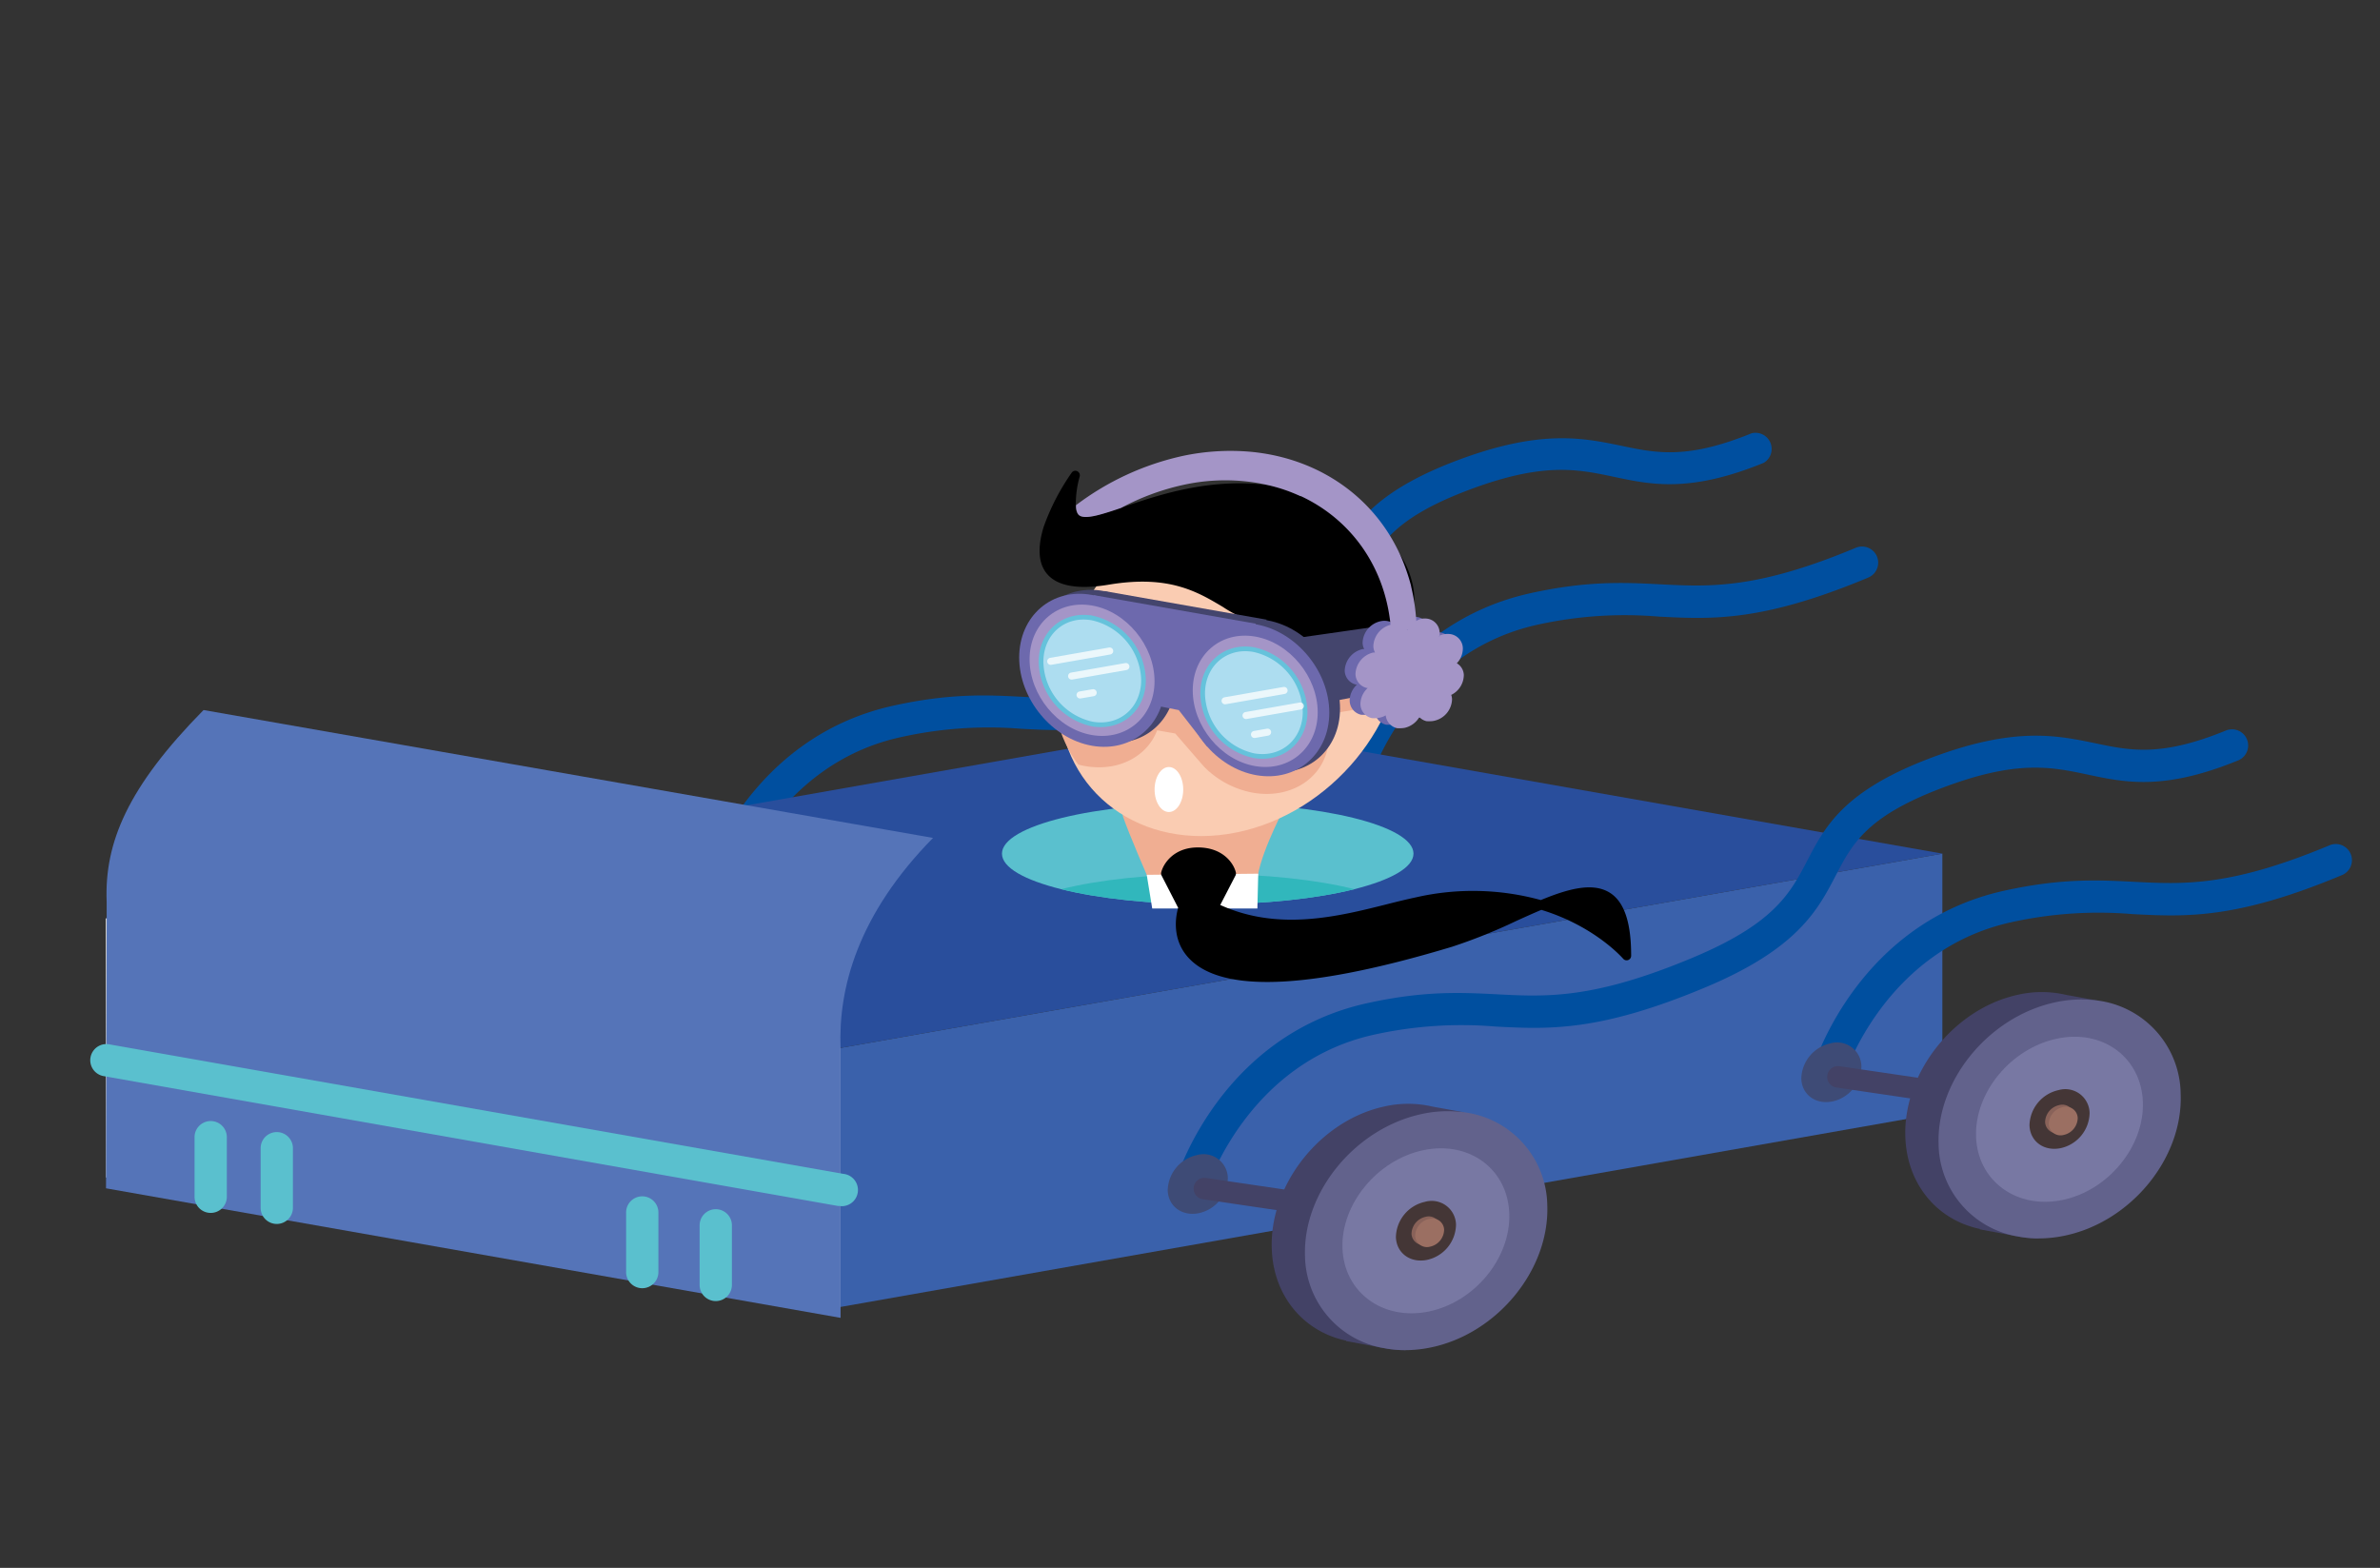 <svg id="Calque_1" data-name="Calque 1" xmlns="http://www.w3.org/2000/svg" viewBox="0 0 442.24 291.33"><rect x="0" y="0" width="442.24" height="291.33" fill="#333333" stroke="none"/><defs><style>.cls-1{fill:#004f9f;}.cls-2{fill:#3a61ab;}.cls-3{fill:#eaeaea;}.cls-4{fill:#294e9c;}.cls-5{fill:#5574b8;}.cls-6{fill:#5ac0ce;}.cls-7{fill:#31b7bc;}.cls-8{fill:#3e4b76;}.cls-23,.cls-9{fill:none;}.cls-9{stroke:#434266;stroke-width:4px;}.cls-18,.cls-23,.cls-9{stroke-linecap:round;}.cls-22,.cls-9{stroke-miterlimit:10;}.cls-10{fill:#434266;}.cls-11{fill:#62628c;}.cls-12{fill:#7878a3;}.cls-13{fill:#443636;}.cls-14{fill:#896259;}.cls-15{fill:#9b6f62;}.cls-16{fill:#f0ae92;}.cls-17{fill:#faccb2;}.cls-18{stroke:#000;stroke-width:0.84px;}.cls-18,.cls-23{stroke-linejoin:round;}.cls-19{fill:#44456d;}.cls-20{fill:#6d69ad;}.cls-21{fill:#a495c7;}.cls-22,.cls-24{fill:#adddf0;}.cls-22{stroke:#65c2db;stroke-width:0.87px;}.cls-23{stroke:#fff;stroke-width:1.31px;opacity:0.76;}.cls-25{fill:#fff;}</style></defs><title>corporatif</title><path class="cls-1" d="M133.48,167.45a3,3,0,0,1-2.86-3.9c.34-1.08,8.62-26.51,35.33-32.42,10.63-2.35,17.53-2,24.19-1.65,9.18.47,17.86.92,36.3-6.79,15.21-6.36,18.17-12,21.3-18,3.28-6.31,6.68-12.83,22.33-18.88,16-6.16,24-4.46,31.11-3,6.59,1.39,12.28,2.59,24.29-2.3A3,3,0,0,1,327.73,86c-13.72,5.59-20.87,4.08-27.79,2.61s-13.41-2.83-27.71,2.69c-13.54,5.23-16.15,10.25-19.18,16.06-3.32,6.38-7.08,13.61-24.31,20.81-19.69,8.23-29,7.75-38.92,7.25A74.92,74.92,0,0,0,167.25,137c-23.26,5.15-30.83,28.14-30.9,28.37A3,3,0,0,1,133.48,167.45Z"/><path class="cls-1" d="M251.91,146.55a3,3,0,0,1-.9-.14,3,3,0,0,1-2-3.76c.34-1.08,8.62-26.51,35.33-32.42,10.63-2.35,17.53-2,24.2-1.66,9.19.47,17.87.92,36.3-6.79a3,3,0,0,1,2.31,5.54c-19.7,8.23-29,7.76-38.92,7.25a75,75,0,0,0-22.59,1.52c-23.36,5.17-30.83,28.13-30.9,28.36A3,3,0,0,1,251.91,146.55Z"/><polygon class="cls-2" points="156.19 242.84 156.19 194.71 360.92 158.61 360.92 206.74 156.19 242.84"/><polygon class="cls-3" points="156.19 242.84 19.7 218.78 19.66 170.62 156.19 194.71 156.19 242.84"/><polygon class="cls-4" points="360.92 158.61 156.19 194.71 19.66 170.62 224.43 134.54 360.92 158.61"/><path class="cls-5" d="M156.19,194.71v50.16L19.7,220.8l.12-50.3v-2.93c-.44-11,3.92-21.34,18-35.64l135.55,23.76C159.31,170,155.76,183.71,156.19,194.71Z"/><path class="cls-6" d="M262.65,158.61c0,2.57-4.19,4.9-11,6.61-6.93,1.73-16.58,2.81-27.24,2.81s-20.3-1.08-27.23-2.81c-6.78-1.69-11-4-11-6.61,0-5.19,17.12-9.4,38.22-9.4S262.65,153.42,262.65,158.61Z"/><path class="cls-7" d="M251.67,165.21c-6.93,1.73-16.58,2.81-27.24,2.81s-20.3-1.08-27.23-2.81c6.93-1.73,16.57-2.81,27.23-2.81S244.74,163.48,251.67,165.21Z"/><path class="cls-1" d="M221.52,222.73a3,3,0,0,1-2.86-3.9c.34-1.08,8.62-26.51,35.33-32.42,10.63-2.35,17.53-2,24.2-1.66,9.2.48,17.87.92,36.3-6.79,15.21-6.36,18.17-12,21.3-18,3.28-6.31,6.68-12.83,22.33-18.88,16-6.17,24-4.46,31.11-3,6.58,1.39,12.27,2.59,24.28-2.3a3,3,0,1,1,2.27,5.55c-13.71,5.59-20.87,4.08-27.79,2.61s-13.42-2.84-27.71,2.69c-13.54,5.23-16.15,10.25-19.18,16.06-3.32,6.38-7.08,13.61-24.31,20.81-19.69,8.23-29,7.75-38.92,7.24a75.22,75.22,0,0,0-22.59,1.52c-23.36,5.17-30.83,28.13-30.9,28.36A3,3,0,0,1,221.52,222.73Z"/><path class="cls-1" d="M339.94,201.83a3,3,0,0,1-.9-.14,3,3,0,0,1-2-3.76c.34-1.08,8.62-26.51,35.33-32.42,10.63-2.35,17.53-2,24.2-1.66,9.2.47,17.87.92,36.3-6.79a3,3,0,0,1,2.31,5.54c-19.7,8.23-29,7.76-38.92,7.25a75.09,75.09,0,0,0-22.59,1.52c-23.36,5.17-30.83,28.13-30.9,28.36A3,3,0,0,1,339.94,201.83Z"/><path class="cls-8" d="M340.11,193.87a6.87,6.87,0,0,0-5.4,6.55c.1,3,2.7,4.86,5.77,4.24a6.82,6.82,0,0,0,5.4-6.55A4.52,4.52,0,0,0,340.11,193.87Z"/><line class="cls-9" x1="341.52" y1="200.09" x2="373.84" y2="204.85"/><path class="cls-10" d="M397.11,201.91c.36,10.79-7.19,21.47-17.33,25.33l-.92,2.87a20.22,20.22,0,0,1-3.38-.27l-1-.18-.27-.05-6.35-1.19,0-.08c-7.83-1.66-13.53-8.2-13.82-17.12-.4-11.88,9-23.75,20.81-26.36a19.87,19.87,0,0,1,9.08,0l4.88.88.92.17-.37,3,2.43.26A18.29,18.29,0,0,1,397.11,201.91Z"/><path class="cls-11" d="M383.5,229.63a23.62,23.62,0,0,1-4.63.48,20.22,20.22,0,0,1-3.38-.27l-1-.18-.27-.05a17.64,17.64,0,0,1-14-17c-.4-11.9,9.38-23.77,21.75-26.39a22.36,22.36,0,0,1,6.82-.41,17.68,17.68,0,0,1,16.41,17.49C405.65,215.26,395.87,227.13,383.5,229.63Z"/><path class="cls-12" d="M382.18,193c-8.53,1.81-15.28,10-15,18.2s7.49,13.5,16,11.78,15.28-9.92,15-18.2S390.71,191.15,382.18,193Z"/><path class="cls-13" d="M382.51,202.55a6.87,6.87,0,0,0-5.4,6.55c.1,3,2.7,4.86,5.77,4.24a6.82,6.82,0,0,0,5.4-6.55A4.52,4.52,0,0,0,382.51,202.55Z"/><path class="cls-14" d="M382.61,205.34a3.31,3.31,0,0,0-2.6,3.16,2.19,2.19,0,0,0,2.78,2,3.29,3.29,0,0,0,2.6-3.16A2.18,2.18,0,0,0,382.61,205.34Z"/><path class="cls-15" d="M383.29,205.72a3.31,3.31,0,0,0-2.6,3.16,2.19,2.19,0,0,0,2.78,2,3.29,3.29,0,0,0,2.6-3.16A2.18,2.18,0,0,0,383.29,205.72Z"/><path class="cls-8" d="M222.38,214.63a6.87,6.87,0,0,0-5.4,6.55c.1,3,2.7,4.86,5.77,4.24a6.82,6.82,0,0,0,5.4-6.55A4.52,4.52,0,0,0,222.38,214.63Z"/><line class="cls-9" x1="223.79" y1="220.85" x2="256.11" y2="225.61"/><path class="cls-10" d="M279.38,222.67c.36,10.79-7.19,21.47-17.33,25.33l-.92,2.87a20.22,20.22,0,0,1-3.38-.27l-1-.18-.27-.05-6.35-1.19,0-.08c-7.83-1.66-13.53-8.2-13.82-17.12-.4-11.88,9-23.75,20.81-26.36a19.87,19.87,0,0,1,9.08,0l4.88.88.92.17-.37,3,2.43.26A18.29,18.29,0,0,1,279.38,222.67Z"/><path class="cls-11" d="M265.77,250.39a23.62,23.62,0,0,1-4.63.48,20.22,20.22,0,0,1-3.38-.27l-1-.18-.27-.05a17.64,17.64,0,0,1-14-17c-.4-11.9,9.38-23.77,21.75-26.39a22.36,22.36,0,0,1,6.82-.41A17.68,17.68,0,0,1,287.51,224C287.92,236,278.14,247.89,265.77,250.39Z"/><path class="cls-12" d="M264.45,213.72c-8.53,1.81-15.28,10-15,18.2s7.49,13.5,16,11.78,15.28-9.92,15-18.2S273,211.91,264.45,213.72Z"/><path class="cls-13" d="M264.78,223.31a6.87,6.87,0,0,0-5.4,6.55c.1,3,2.7,4.86,5.77,4.24a6.82,6.82,0,0,0,5.4-6.55A4.52,4.52,0,0,0,264.78,223.31Z"/><path class="cls-14" d="M264.88,226.1a3.31,3.31,0,0,0-2.6,3.16,2.19,2.19,0,0,0,2.78,2,3.29,3.29,0,0,0,2.6-3.16A2.18,2.18,0,0,0,264.88,226.1Z"/><path class="cls-15" d="M265.56,226.48a3.31,3.31,0,0,0-2.6,3.16,2.19,2.19,0,0,0,2.78,2,3.29,3.29,0,0,0,2.6-3.16A2.18,2.18,0,0,0,265.56,226.48Z"/><path class="cls-6" d="M156.19,224.07a3,3,0,0,1-.53,0L19.14,199.93a3,3,0,0,1,1-5.91l136.53,24.09a3,3,0,0,1-.52,6Z"/><path class="cls-6" d="M133,241.75a3,3,0,0,1-3-3V227.68a3,3,0,0,1,6,0v11.07A3,3,0,0,1,133,241.75Z"/><path class="cls-6" d="M119.34,239.36a3,3,0,0,1-3-3V225.29a3,3,0,0,1,6,0v11.07A3,3,0,0,1,119.34,239.36Z"/><path class="cls-6" d="M51.43,227.42a3,3,0,0,1-3-3V213.35a3,3,0,0,1,6,0v11.07A3,3,0,0,1,51.43,227.42Z"/><path class="cls-6" d="M39.15,225.37a3,3,0,0,1-3-3V211.3a3,3,0,1,1,6,0v11.06A3,3,0,0,1,39.15,225.37Z"/><path class="cls-16" d="M238.26,150.9s-5,9.62-4.62,13.5l-20-.55s-3.88-8.88-5-12.21S238.26,150.9,238.26,150.9Z"/><path class="cls-17" d="M227.61,93c-17.55,3.72-31.44,20.57-30.86,37.45s15.42,27.78,33,24.23,31.44-20.41,30.86-37.45S245.16,89.29,227.61,93Z"/><path d="M259.11,117.54a.81.81,0,0,1-.52.36A83.65,83.65,0,0,1,245,119.44c-.58,0-1.12,0-1.58-.06a6.84,6.84,0,0,1-3.5-1.26c-1-.66-2.24-1.46-6-2.28a22.87,22.87,0,0,1-6.68-3.06c-4.7-2.8-10-6-21.12-4.16-6.48,1.1-10.58.1-12.2-2.92-1-1.88-1-4.5,0-7.78a42.23,42.23,0,0,1,5.22-10.1.82.82,0,0,1,1-.28.84.84,0,0,1,.48,1,19.17,19.17,0,0,0-.72,5.3,3.59,3.59,0,0,0,0,.48c.12,1.1.52,1.36.66,1.46.86.56,2.82.1,4.2-.3,1.06-.3,2.22-.68,3.5-1.12l.66-.22c6.46-2.2,15.82-5.38,26.82-4a29.89,29.89,0,0,1,5.82,2l.1,0c9.4,4.38,15.92,13.36,16.76,24.9,0,.2,0,.4,0,.6Z"/><path d="M259.27,117a.77.77,0,0,1-.16.52l-.64.14c0-.2,0-.4,0-.6-.84-11.54-7.36-20.52-16.76-24.9l-.1,0a29.89,29.89,0,0,0-5.82-2c1.42.18,2.9.44,4.38.78l.4.1c.44.1.86.22,1.28.34l.22.08C252,96.06,258.43,105.64,259.27,117Z"/><path class="cls-18" d="M260.21,116.68a16.39,16.39,0,0,1-1.78.4c-.84-11.54-7.36-20.52-16.76-24.9,12.22,3.24,17.7,9,19.72,14.18a0,0,0,0,1,0,0,16.81,16.81,0,0,1,.66,2.18,3.18,3.18,0,0,1,.1.46C262.93,113.1,261.61,116.3,260.21,116.68Z"/><path class="cls-16" d="M258,130.79l-11.67,2a12.88,12.88,0,0,1,.61,3.88c0,7.06-6.23,11.85-13.85,10.67a17,17,0,0,1-9.37-4.9l-.12-.13L222.46,141l0,0-4.08-4.71-3.36-.59c-1.85,4.78-7,7.64-13.12,6.69-.52-.08-1-.19-1.53-.32a21.35,21.35,0,0,1-2.72-4.71c-.13-.28-.24-.56-.34-.84s-.26-.73-.39-1.1-.25-.86-.35-1.3-.16-.69-.24-1-.15-.77-.21-1.16-.11-.89-.14-1.33-.07-.78-.08-1.19a25.68,25.68,0,0,1,.39-5.45l0-.17c.08-.47.19-.92.29-1.39s.25-1,.4-1.49.31-1,.48-1.48.35-1,.55-1.43a.11.11,0,0,1,0-.08c.19-.47.4-.93.62-1.4a13.66,13.66,0,0,1,3.19.16l.27.05v0L233,121.49l0,.1.16,0a15.44,15.44,0,0,1,2.93.77l25.08-3.23A28.57,28.57,0,0,1,258,130.79Z"/><path class="cls-19" d="M225.53,134.48,215,122.26l47.68-6.82a45.74,45.74,0,0,1,.69,7.91c0,1.34-.06,2.65-.17,4"/><path class="cls-19" d="M222,126.89c0-7.72,6.09-13,13.54-11.62S249,124,249,131.67s-6.09,12.92-13.54,11.62S222,134.61,222,126.89Z"/><path class="cls-19" d="M218.47,126.2c0,7.7-6.1,12.92-13.54,11.62s-13.54-8.68-13.54-16.4a11.49,11.49,0,0,1,6.3-10.7,10,10,0,0,1,2.44-.84,12.07,12.07,0,0,1,4.8-.08C212.37,111.14,218.47,118.52,218.47,126.2Z"/><polygon class="cls-19" points="205.18 109.82 235.36 115.14 226.31 137.97 221.04 131.18 210.74 129.18 205.18 109.82"/><path class="cls-20" d="M219.94,127.64c0-7.72,6.09-13,13.54-11.62S247,124.73,247,132.42s-6.09,12.92-13.54,11.62S219.94,135.36,219.94,127.64Z"/><path class="cls-20" d="M189.38,122.17c0-7.72,6.09-13,13.54-11.62s13.54,8.72,13.54,16.4-6.09,12.92-13.54,11.62S189.38,129.89,189.38,122.17Z"/><polygon class="cls-20" points="203.17 110.57 233.35 115.89 224.31 138.72 219.03 131.94 208.73 129.93 203.17 110.57"/><path class="cls-21" d="M191.31,122.51c0-6.63,5.22-11.11,11.61-10s11.61,7.48,11.61,14.07-5.22,11.08-11.61,10S191.31,129.13,191.31,122.51Z"/><path class="cls-21" d="M221.63,128.28c0-6.63,5.22-11.11,11.61-10s11.61,7.48,11.61,14.07-5.22,11.08-11.61,10S221.63,134.91,221.63,128.28Z"/><path class="cls-22" d="M193.44,123c0-5.43,4.28-9.11,9.52-8.17a12.12,12.12,0,0,1,9.52,11.53c0,5.41-4.28,9.08-9.52,8.17A12.08,12.08,0,0,1,193.44,123Z"/><path class="cls-22" d="M223.47,128.88c0-5.43,4.28-9.11,9.52-8.17a12.12,12.12,0,0,1,9.52,11.53c0,5.41-4.28,9.08-9.52,8.17A12.08,12.08,0,0,1,223.47,128.88Z"/><line class="cls-23" x1="200.69" y1="129.13" x2="203.13" y2="128.71"/><line class="cls-23" x1="199.12" y1="125.62" x2="209.21" y2="123.85"/><line class="cls-23" x1="195.24" y1="122.88" x2="206.2" y2="120.96"/><line class="cls-23" x1="233.1" y1="136.47" x2="235.54" y2="136.04"/><line class="cls-23" x1="231.53" y1="132.95" x2="241.62" y2="131.18"/><line class="cls-23" x1="227.64" y1="130.21" x2="238.6" y2="128.29"/><path class="cls-24" d="M270,119c0,.05,0,.1,0,.15a.33.33,0,0,0-.12-.08A.42.42,0,0,1,270,119Z"/><path class="cls-24" d="M270,119c0,.05,0,.1,0,.15a.33.33,0,0,0-.12-.08A.42.42,0,0,1,270,119Z"/><path class="cls-24" d="M257,128.6a2.56,2.56,0,0,1-.47,0h-.05a5.59,5.59,0,0,1,.44-.36A1.84,1.84,0,0,0,257,128.6Z"/><path class="cls-24" d="M257,128.6a2.56,2.56,0,0,1-.47,0h-.05a5.59,5.59,0,0,1,.44-.36A1.84,1.84,0,0,0,257,128.6Z"/><polygon class="cls-25" points="213.08 162.55 233.8 162.34 233.64 168.8 214.1 168.8 213.08 162.55"/><path d="M299.18,165.91c-3.13-2-7.61-.84-12.87,1.33a47.54,47.54,0,0,0-23.23-.5c-1.75.37-3.61.83-5.54,1.32-8.92,2.24-20,5-30.8.09l2.83-5.47a.83.83,0,0,0,.07-.57c-.37-1.61-2.32-4.65-7.06-4.65-4.47,0-6.41,3-6.81,4.63a.83.83,0,0,0,.07.59l3.08,6c-.38,1.3-1.36,5.8,2,9.37,2.77,2.94,7.63,4.41,14.54,4.41,8.43,0,19.91-2.19,34.37-6.55a98.82,98.82,0,0,0,11.85-4.76c1.61-.73,3.2-1.45,4.73-2.09,10,3.06,15.12,9,15.2,9.08a.84.84,0,0,0,1.48-.54C303.1,171.42,301.82,167.61,299.18,165.91Z"/><path class="cls-20" d="M267.63,128.47a2.58,2.58,0,0,1,.15.81,4.21,4.21,0,0,1-3.33,4,3.13,3.13,0,0,1-.7.08,3.21,3.21,0,0,1-.52,0l-.15,0h0a2.63,2.63,0,0,1-1.37-.77,4.27,4.27,0,0,1-2.74,2,4.36,4.36,0,0,1-.71.07,3.2,3.2,0,0,1-.52,0l-.15,0h0a2.68,2.68,0,0,1-2.11-2.37,3.85,3.85,0,0,1-1.17.44,3.25,3.25,0,0,1-.71.08,3.21,3.21,0,0,1-.52,0l-.15,0h0a2.71,2.71,0,0,1-2.14-2.6,4.07,4.07,0,0,1,1.36-3h-.14a2.71,2.71,0,0,1-2.14-2.6,4.25,4.25,0,0,1,3.33-4l.29,0a2.73,2.73,0,0,1-.3-1.18,4.25,4.25,0,0,1,3.33-4,3.39,3.39,0,0,1,1-.07,2.75,2.75,0,0,1,2,1.1,4.25,4.25,0,0,1,2.6-1.77,3.42,3.42,0,0,1,1-.07,2.69,2.69,0,0,1,2.51,2.67,3.31,3.31,0,0,1,0,.52.42.42,0,0,0-.14.07.33.33,0,0,1,.12.08c0-.05,0-.1,0-.15a3.3,3.3,0,0,1,.81-.27,3.9,3.9,0,0,1,1-.05,2.71,2.71,0,0,1,2.52,2.67,4,4,0,0,1-1.12,2.77,2.63,2.63,0,0,1,1.21,2.21A4.17,4.17,0,0,1,267.63,128.47Z"/><path class="cls-21" d="M269.66,129.12a2.58,2.58,0,0,1,.15.81,4.21,4.21,0,0,1-3.33,4,3.13,3.13,0,0,1-.7.08,3.21,3.21,0,0,1-.52,0l-.15,0h0a2.63,2.63,0,0,1-1.37-.77,4.27,4.27,0,0,1-2.74,2,4.36,4.36,0,0,1-.71.07,3.2,3.2,0,0,1-.52,0l-.15,0h0a2.71,2.71,0,0,1-2.13-2.39,3.85,3.85,0,0,1-1.17.44,3.25,3.25,0,0,1-.71.08,3.21,3.21,0,0,1-.52,0l-.15,0h0a2.71,2.71,0,0,1-2.15-2.6,4.07,4.07,0,0,1,1.36-3h-.14a2.71,2.71,0,0,1-2.14-2.6,4.25,4.25,0,0,1,3.33-4l.29,0a2.73,2.73,0,0,1-.3-1.18,4.25,4.25,0,0,1,3.33-4,3.39,3.39,0,0,1,1-.07,2.75,2.75,0,0,1,2,1.1A4.25,4.25,0,0,1,264,115a3.42,3.42,0,0,1,1-.07,2.69,2.69,0,0,1,2.51,2.67,3.31,3.31,0,0,1,0,.52.42.42,0,0,0-.14.07.33.33,0,0,1,.12.08c0-.05,0-.1,0-.15a3.3,3.3,0,0,1,.81-.27,3.9,3.9,0,0,1,1-.05,2.71,2.71,0,0,1,2.52,2.67,4,4,0,0,1-1.12,2.77A2.63,2.63,0,0,1,272,125.4,4.17,4.17,0,0,1,269.66,129.12Z"/><path class="cls-21" d="M263.23,116.68l-4.12.86-.64.14c0-.2,0-.4,0-.6-.84-11.54-7.36-20.52-16.76-24.9l-.1,0a29.89,29.89,0,0,0-5.82-2,33.86,33.86,0,0,0-4.56-.76,36.26,36.26,0,0,0-11.36.68,44.4,44.4,0,0,0-11.56,4.28c-1.28.44-2.44.82-3.5,1.12-1.38.4-3.34.86-4.2.3-.14-.1-.54-.36-.66-1.46a3.59,3.59,0,0,1,0-.48,50.94,50.94,0,0,1,19.8-9.14,42.52,42.52,0,0,1,12.8-.76c13.72,1.34,24.74,9.82,28.92,22.46a0,0,0,0,1,0,0c.24.7.46,1.44.66,2.18a3.18,3.18,0,0,1,.1.46A37.64,37.64,0,0,1,263.23,116.68Z"/><ellipse class="cls-25" cx="217.2" cy="146.7" rx="2.66" ry="4.18"/></svg>